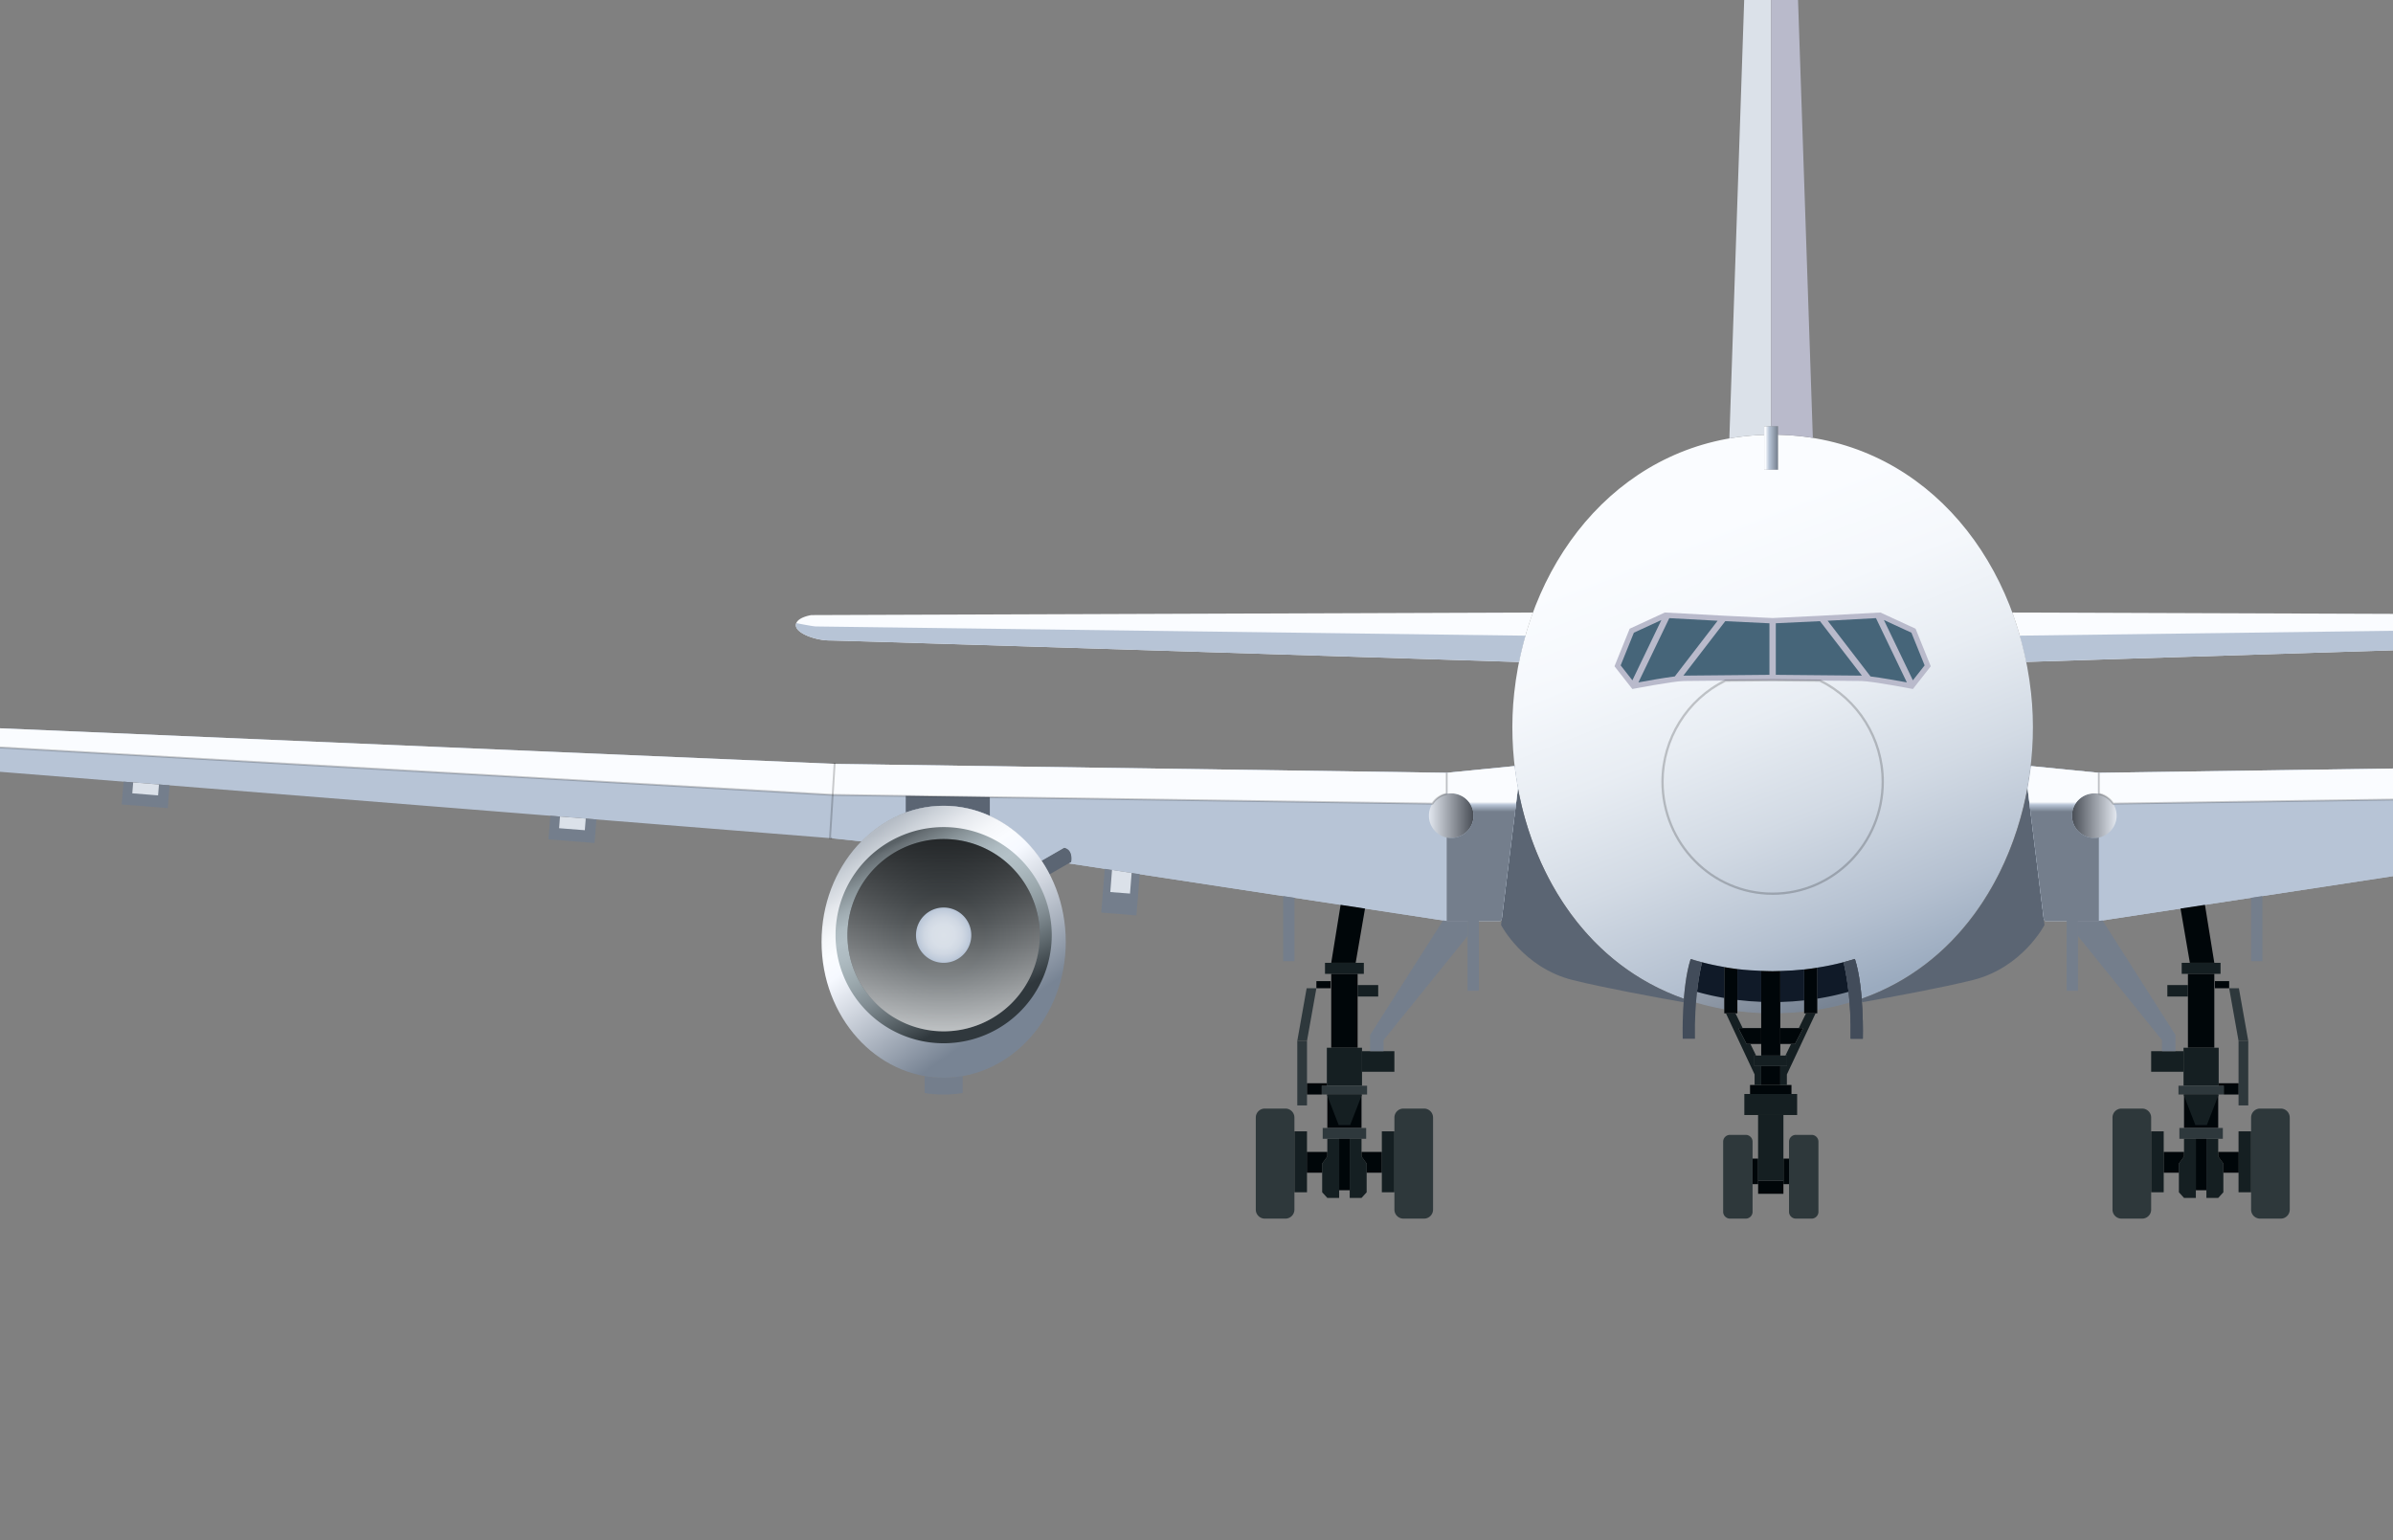 <svg xmlns="http://www.w3.org/2000/svg" xmlns:xlink="http://www.w3.org/1999/xlink" viewBox="0 0 3239 2085"><rect x="0" y="0" width="3239" height="2085" fill="#808080" stroke="none"/><defs><style>.cls-1{isolation:isolate;}.cls-2{fill:url(#linear-gradient);}.cls-3{fill:url(#linear-gradient-2);}.cls-4{fill:url(#linear-gradient-3);}.cls-5{fill:url(#linear-gradient-4);}.cls-6{fill:url(#linear-gradient-5);}.cls-7{fill:url(#linear-gradient-6);}.cls-13,.cls-8{fill:#b9bacb;}.cls-24,.cls-27,.cls-29,.cls-8,.cls-9{mix-blend-mode:multiply;}.cls-9{opacity:0.2;}.cls-10{fill:#fafcff;}.cls-11{fill:#b7c4d6;}.cls-12{fill:#dbe1e9;}.cls-14{fill:#101a28;}.cls-15{fill:#424c5a;}.cls-16{fill:#2e383b;}.cls-17{fill:#000609;}.cls-18{fill:#151f22;}.cls-19{fill:#5b6573;}.cls-20{fill:#747e8c;}.cls-21{fill:url(#linear-gradient-7);}.cls-22{fill:url(#linear-gradient-8);}.cls-23{fill:url(#radial-gradient);}.cls-24,.cls-27,.cls-29{opacity:0.6;}.cls-24{fill:url(#_2);}.cls-25{fill:url(#radial-gradient-2);}.cls-26{fill:#2e383c;}.cls-27{fill:url(#_2-2);}.cls-28{fill:url(#linear-gradient-9);}.cls-29{fill:url(#_2-3);}.cls-30{fill:url(#linear-gradient-10);}.cls-31{fill:#466579;}</style><linearGradient id="linear-gradient" x1="2387.86" y1="606.41" x2="2406.66" y2="606.41" gradientUnits="userSpaceOnUse"><stop offset="0.1" stop-color="#fafcff"/><stop offset="0.23" stop-color="#d6dee9"/><stop offset="0.36" stop-color="#b7c4d6"/><stop offset="1" stop-color="#747e8c"/></linearGradient><linearGradient id="linear-gradient-2" x1="2209.87" y1="649.18" x2="2486.16" y2="1356.88" gradientUnits="userSpaceOnUse"><stop offset="0.13" stop-color="#fafcff"/><stop offset="0.27" stop-color="#f5f8fb"/><stop offset="0.43" stop-color="#e8ecf0"/><stop offset="0.59" stop-color="#d2d7de"/><stop offset="0.76" stop-color="#b3bbc5"/><stop offset="0.92" stop-color="#8c96a4"/><stop offset="1" stop-color="#788494"/></linearGradient><linearGradient id="linear-gradient-3" x1="2112.36" y1="687.39" x2="2388.6" y2="1394.96" xlink:href="#linear-gradient-2"/><linearGradient id="linear-gradient-4" x1="2069.16" y1="704.12" x2="2345.45" y2="1411.83" xlink:href="#linear-gradient-2"/><linearGradient id="linear-gradient-5" x1="2162.56" y1="667.55" x2="2438.88" y2="1375.34" xlink:href="#linear-gradient-2"/><linearGradient id="linear-gradient-6" x1="2260.52" y1="629.42" x2="2536.8" y2="1337.11" gradientUnits="userSpaceOnUse"><stop offset="0.13" stop-color="#fafcff"/><stop offset="0.3" stop-color="#f5f8fc"/><stop offset="0.48" stop-color="#e8edf3"/><stop offset="0.67" stop-color="#d2dae4"/><stop offset="0.87" stop-color="#b4c0d0"/><stop offset="1" stop-color="#9babbf"/></linearGradient><linearGradient id="linear-gradient-7" x1="1173.12" y1="1126.08" x2="1385.8" y2="1429.9" gradientUnits="userSpaceOnUse"><stop offset="0.02" stop-color="#b5bcc5"/><stop offset="0.08" stop-color="#cbd1d8"/><stop offset="0.16" stop-color="#e5e8ed"/><stop offset="0.24" stop-color="#f5f7fa"/><stop offset="0.3" stop-color="#fafcff"/><stop offset="0.37" stop-color="#f6f9ff"/><stop offset="0.84" stop-color="#788494"/></linearGradient><linearGradient id="linear-gradient-8" x1="1208.12" y1="1134.67" x2="1353.03" y2="1409.81" gradientUnits="userSpaceOnUse"><stop offset="0.02" stop-color="#596166"/><stop offset="0.04" stop-color="#676f74"/><stop offset="0.12" stop-color="#889398"/><stop offset="0.19" stop-color="#a0acb2"/><stop offset="0.25" stop-color="#afbcc2"/><stop offset="0.3" stop-color="#b4c1c7"/><stop offset="0.37" stop-color="#aebbc1"/><stop offset="0.47" stop-color="#9daaaf"/><stop offset="0.59" stop-color="#828d93"/><stop offset="0.71" stop-color="#5c666b"/><stop offset="0.84" stop-color="#30383d"/></linearGradient><radialGradient id="radial-gradient" cx="1277.25" cy="1265.91" r="153.88" gradientUnits="userSpaceOnUse"><stop offset="0.36" stop-color="#273238"/><stop offset="0.85" stop-color="#596166"/></radialGradient><linearGradient id="_2" x1="1277.25" y1="1393.01" x2="1277.25" y2="1134.2" gradientUnits="userSpaceOnUse"><stop offset="0" stop-color="#fff"/><stop offset="1"/></linearGradient><radialGradient id="radial-gradient-2" cx="1277.25" cy="1265.91" r="37.42" gradientUnits="userSpaceOnUse"><stop offset="0" stop-color="#dbe1e9"/><stop offset="0.41" stop-color="#d8dfe8"/><stop offset="0.67" stop-color="#d0d8e3"/><stop offset="0.9" stop-color="#c1ccdb"/><stop offset="1" stop-color="#b7c4d6"/></radialGradient><linearGradient id="_2-2" x1="1934.09" y1="1104.11" x2="1994.51" y2="1104.11" xlink:href="#_2"/><linearGradient id="linear-gradient-9" x1="2006.39" y1="1084.13" x2="2006.39" y2="1098.81" xlink:href="#linear-gradient"/><linearGradient id="_2-3" x1="5095.84" y1="1104.11" x2="5156.27" y2="1104.11" gradientTransform="matrix(-1, 0, 0, 1, 7960.76, 0)" xlink:href="#_2"/><linearGradient id="linear-gradient-10" x1="5168.14" y1="1084.13" x2="5168.14" y2="1098.81" gradientTransform="matrix(-1, 0, 0, 1, 7960.76, 0)" xlink:href="#linear-gradient"/></defs><g class="cls-1"><g id="Plane_4" data-name="Plane 4"><rect class="cls-2" x="2387.86" y="576.9" width="18.8" height="59.02"/><path class="cls-3" d="M2459.69,1366.94a342.38,342.38,0,0,0,43.74-9.88c-2.13-26.82-6-45.7-8.1-54.55a352.63,352.63,0,0,1-35.64,7.34Z"/><path class="cls-4" d="M2351.58,1368.73c10.46,1.31,21.2,2.23,32.26,2.66V1314.2c-11-.4-21.8-1.15-32.26-2.41Z"/><path class="cls-5" d="M2333.86,1309.05c-10.33-1.79-20.42-3.84-30.18-6.44-2.11,8.89-6,27.79-8.09,54.57a347.47,347.47,0,0,0,38.27,8.94Z"/><path class="cls-6" d="M2442,1312.25q-15.7,1.71-32.26,2.11v57.17q16.57-.45,32.26-2.15Z"/><path class="cls-7" d="M2749.12,938.17c-20.79-190.72-153.2-345.67-342.46-349.62v47.37h-18.8V588.67c-187.07,6.06-317.71,160.16-338.35,349.5-17.37,159.3,55.7,352.45,229.66,413.76,1.47-18.47,4.19-38.31,9.19-53.77,33.38,10.67,70.36,16.52,111,16.52s77.84-5.89,111.31-16.64c5,15.46,7.75,35.28,9.2,53.75C2693.52,1290.33,2766.48,1097.35,2749.12,938.17Z"/><path class="cls-8" d="M2399.32,920.75s-105.75.83-120.46,1.11-69.43,10.83-69.43,10.83l-24.16-30.81,20.55-50.82,47.59-21.95,80.39,4.36,65.52,3.15,65.52-3.15,80.38-4.36,47.59,21.95,20.56,50.82-24.17,30.81s-54.7-10.55-69.41-10.83S2399.32,920.75,2399.32,920.75Z"/><g class="cls-9"><path d="M2399.32,1211.31c-83,0-150.59-68.74-150.59-153.26,0-58.42,33.76-112.65,86-138.16l.67-.17,63.91-.52,64.61.69c52.24,25.51,86,79.74,86,138.16C2549.92,1142.57,2482.36,1211.31,2399.32,1211.31Zm-63.55-288.49c-51,25.06-83.95,78.1-83.95,135.23,0,82.81,66.17,150.18,147.5,150.18s147.49-67.37,147.49-150.18c0-57.13-32.92-110.17-83.94-135.23l-63.56-.54Z"/></g><path class="cls-10" d="M3698.66,832.61l-975-3.48A452,452,0,0,1,2742.53,896c138.73-4.43,913.51-29.1,931.12-29.1,19.35,0,46-9.68,46-20.51S3698.66,832.61,3698.66,832.61Z"/><path class="cls-11" d="M2733.85,860.44q5,17.5,8.68,35.6c138.73-4.43,913.51-29.1,931.12-29.1,19.35,0,46-9.68,46-20.51a7.76,7.76,0,0,0-.63-3c-22.83,4.52-26.47,4.52-26.47,4.52Z"/><path class="cls-12" d="M2387.86,576.9h9.41V-617l-16.05,13.79L2340.74,593.46a337.81,337.81,0,0,1,47.12-4.79Z"/><path class="cls-13" d="M2406.66,576.9v11.62a342.31,342.31,0,0,1,47.08,4.18L2413.3-603.21l-16-13.79V576.9Z"/><path class="cls-10" d="M2075,829.13l-976.74,3.48s-21,3-21,13.82,26.69,20.51,46,20.51c17.69,0,799.11,24.89,932.87,29.18A447,447,0,0,1,2075,829.13Z"/><path class="cls-11" d="M2064.77,860.46,1104.32,848s-3.66,0-26.49-4.52a7.75,7.75,0,0,0-.62,3c0,10.83,26.69,20.51,46,20.51,17.69,0,799.11,24.89,932.87,29.18C2058.51,884,2061.44,872.13,2064.77,860.46Z"/><path class="cls-14" d="M2351.58,1353.62c10.46,1.29,21.24,2.09,32.26,2.52V1314.2c-11-.43-21.8-1.15-32.26-2.43Z"/><path class="cls-14" d="M2459.69,1351.83a349.84,349.84,0,0,0,42.37-9.28,338.26,338.26,0,0,0-6.73-40.08,355.41,355.41,0,0,1-35.64,7.36Z"/><path class="cls-14" d="M2333.86,1309c-10.3-1.79-20.42-3.85-30.16-6.47a342.64,342.64,0,0,0-6.73,40.11,348.83,348.83,0,0,0,36.89,8.28Z"/><path class="cls-14" d="M2442,1312.25q-15.69,1.71-32.26,2.11v42q16.57-.43,32.26-2.17Z"/><path class="cls-15" d="M2495.3,1302.43c3.24,13.46,10.63,50.43,9.52,103.61h16.59s2-68.48-10.78-108C2505.64,1299.65,2500.46,1301,2495.3,1302.43Z"/><path class="cls-16" d="M2461.33,1640.32a9.29,9.29,0,0,1-9.24,9.26h-21.34a9.28,9.28,0,0,1-9.25-9.26v-94.89a9.27,9.27,0,0,1,9.25-9.23h21.34a9.28,9.28,0,0,1,9.24,9.23Z"/><rect class="cls-17" x="2379.68" y="1598.26" width="34.23" height="17.73"/><rect class="cls-17" x="2413.99" y="1568.34" width="7.51" height="34.57"/><path class="cls-16" d="M2332.34,1640.32a9.28,9.28,0,0,0,9.23,9.26h21.36a9.27,9.27,0,0,0,9.24-9.26v-94.89a9.27,9.27,0,0,0-9.24-9.23h-21.36a9.27,9.27,0,0,0-9.23,9.23Z"/><rect class="cls-17" x="2372.17" y="1568.34" width="7.51" height="34.57"/><rect class="cls-18" x="2379.62" y="1509.35" width="34.29" height="88.91"/><rect class="cls-18" x="2361.01" y="1480.88" width="71.49" height="28.47"/><rect class="cls-17" x="2368.73" y="1468.67" width="56.07" height="12.21"/><rect class="cls-17" x="2383.84" y="1443.09" width="25.85" height="25.58"/><rect class="cls-18" x="2374.68" y="1428.84" width="44.16" height="14.25"/><polygon class="cls-17" points="2429.55 1413.14 2409.69 1413.14 2409.69 1391.65 2440.67 1391.65 2429.55 1413.14"/><polygon class="cls-18" points="2444.51 1371.69 2434.76 1391.65 2440.67 1391.65 2429.55 1413.14 2424.28 1413.14 2416.63 1428.84 2418.84 1428.84 2418.84 1443.09 2409.69 1443.09 2409.69 1468.67 2418.61 1468.67 2418.61 1454.4 2457.44 1371.69 2444.51 1371.69"/><polygon class="cls-17" points="2363.99 1413.14 2383.84 1413.14 2383.84 1391.65 2352.86 1391.65 2363.99 1413.14"/><polygon class="cls-18" points="2349.04 1371.69 2358.77 1391.65 2352.86 1391.65 2363.99 1413.14 2369.25 1413.14 2376.88 1428.84 2374.7 1428.84 2374.7 1443.09 2383.84 1443.09 2383.84 1468.67 2374.9 1468.67 2374.9 1454.4 2336.1 1371.69 2349.04 1371.69"/><path class="cls-17" d="M2333.86,1309.15v62.54h17.72v-59.86C2345.56,1311.1,2339.7,1310.15,2333.86,1309.15Z"/><path class="cls-17" d="M2442,1312.33v59.36h17.74v-61.78C2453.85,1310.84,2448,1311.68,2442,1312.33Z"/><path class="cls-17" d="M2399.32,1314.68c-5.24,0-10.35-.26-15.48-.44v114.6h25.85V1314.4C2406.22,1314.48,2402.85,1314.68,2399.32,1314.68Z"/><path class="cls-15" d="M2303.71,1302.53c-5.18-1.37-10.35-2.76-15.35-4.37-12.79,39.54-10.74,107.88-10.74,107.88h16.57C2293.14,1353,2300.47,1316.07,2303.71,1302.53Z"/><path class="cls-19" d="M2279.17,1352c-128.53-45.28-202-162.52-224.57-285l-22.91,185.08s30,58,97.33,74.64c40.88,10.12,105.4,22.11,149.79,30C2278.92,1355.13,2279,1353.54,2279.17,1352Z"/><path class="cls-11" d="M2054.61,1067l-21.93,177.37-1.82,2.33H1958l-511.5-78,3.33-1.87s3.36-16.21-9.33-19.14l-29.59,17.06-1.53-.16c-30.18-44.75-78-73.81-132.13-73.81-42.86,0-81.8,18.34-111.2,48.18l-39.87-4.21-2.73-.24L-825.67,978.77s-46.05-4-46.05-17.41S-839,950.05-839,950.05L1129.69,1034l1.21.08,827.26,12,91.92-9.1C2051.27,1047,2052.83,1057.05,2054.61,1067Z"/><path class="cls-11" d="M2054.61,1067l-21.93,177.37-1.82,2.33H1958l-511.5-78,3.33-1.87s3.36-16.21-9.33-19.14l-29.59,17.06-1.53-.16c-30.18-44.75-78-73.81-132.13-73.81-42.86,0-81.8,18.34-111.2,48.18l-39.87-4.21-2.73-.24,6.24-100.5,1.21.08,827.26,12,91.92-9.1C2051.27,1047,2052.83,1057.05,2054.61,1067Z"/><path class="cls-10" d="M-839,950.08l1969.91,84,827.33,12v28.46a30.07,30.07,0,0,0-19.29,13.35L1127.43,1076l-1999-113.86c0-.24-.15-.46-.15-.72C-871.71,948.08-839,950.08-839,950.08Z"/><polygon class="cls-20" points="742.35 1136.19 804.76 1141.16 807.34 1109.27 792.84 1108.06 757.95 1105.32 744.92 1104.29 742.35 1136.19"/><polygon class="cls-12" points="756.77 1121.1 791.56 1123.83 792.84 1108.06 757.95 1105.32 756.77 1121.1"/><polygon class="cls-20" points="1490.58 1235.3 1538.23 1239.16 1542.62 1183.34 1531.71 1181.71 1505.15 1177.58 1495.28 1176.14 1490.58 1235.3"/><polygon class="cls-12" points="1502.83 1207.53 1529.49 1209.58 1531.71 1181.71 1505.15 1177.58 1502.83 1207.53"/><polygon class="cls-20" points="164.75 1088.94 227.16 1093.93 229.56 1063.06 215.16 1061.93 180.26 1059.1 167.24 1058.07 164.75 1088.94"/><polygon class="cls-12" points="179.06 1073.87 213.95 1076.68 215.16 1061.93 180.26 1059.1 179.06 1073.87"/><path class="cls-19" d="M1277.25,1090.77a149.2,149.2,0,0,0-51.3,9.15v-22.47l113.81,1.67v25.38A150.11,150.11,0,0,0,1277.25,1090.77Z"/><path class="cls-19" d="M1409.85,1165.33l30.65-17.65c12.65,2.9,9.33,19.07,9.33,19.07l-29.2,16.81A182.69,182.69,0,0,0,1409.85,1165.33Z"/><path class="cls-20" d="M1277.25,1458.88a149,149,0,0,0,25.72-2.45v23.13a164,164,0,0,1-51.45,0v-23.13A148.88,148.88,0,0,0,1277.25,1458.88Z"/><path class="cls-21" d="M1112,1274.84c0-101.66,74-184.07,165.28-184.07s165.26,82.41,165.26,184.07-74,184-165.26,184S1112,1376.48,1112,1274.84Z"/><path class="cls-22" d="M1130.94,1265.92a146.31,146.31,0,1,1,146.31,146.3A146.32,146.32,0,0,1,1130.94,1265.92Z"/><path class="cls-23" d="M1147.1,1265.92a130.15,130.15,0,1,1,130.15,130.14A130.16,130.16,0,0,1,1147.1,1265.92Z"/><path class="cls-24" d="M1147.1,1265.92a130.15,130.15,0,1,1,130.15,130.14A130.16,130.16,0,0,1,1147.1,1265.92Z"/><path class="cls-25" d="M1239.83,1265.92a37.42,37.42,0,1,1,37.42,37.41A37.42,37.42,0,0,1,1239.83,1265.92Z"/><rect class="cls-17" x="1796.58" y="1481.59" width="46.27" height="45.29"/><path class="cls-16" d="M1699.76,1637.42a12.18,12.18,0,0,0,12.13,12.16h28a12.18,12.18,0,0,0,12.14-12.16V1512.77a12.17,12.17,0,0,0-12.14-12.15h-28a12.17,12.17,0,0,0-12.13,12.15Z"/><rect class="cls-18" x="1752.08" y="1531.43" width="16.98" height="82.49"/><polygon class="cls-18" points="1796.56 1541.51 1812.58 1541.51 1812.58 1621.56 1796.56 1621.56 1789.6 1613.92 1789.6 1575.1 1796.56 1565.52 1796.56 1541.51"/><polygon class="cls-17" points="1796.56 1559.26 1796.56 1565.52 1789.6 1575.1 1789.6 1587.48 1768.86 1587.48 1768.86 1559.26 1796.56 1559.26"/><path class="cls-16" d="M1939.68,1637.42a12.19,12.19,0,0,1-12.14,12.16h-28a12.19,12.19,0,0,1-12.15-12.16V1512.77a12.18,12.18,0,0,1,12.15-12.15h28a12.18,12.18,0,0,1,12.14,12.15Z"/><rect class="cls-18" x="1870.36" y="1531.43" width="16.98" height="82.49"/><rect class="cls-26" x="1790.32" y="1526.88" width="58.82" height="14.63"/><rect class="cls-18" x="1793.42" y="1303.33" width="52.59" height="14.93"/><rect class="cls-17" x="1801.86" y="1318.27" width="35.72" height="100.01"/><rect class="cls-18" x="1795.94" y="1418.27" width="47.58" height="51.44"/><rect class="cls-26" x="1789.04" y="1469.71" width="61.35" height="11.88"/><polygon class="cls-18" points="1811.94 1522.91 1827.51 1522.91 1843.52 1481.59 1795.94 1481.59 1811.94 1522.91"/><rect class="cls-17" x="1812.58" y="1541.51" width="14.28" height="69.65"/><rect class="cls-18" x="1843.52" y="1422.93" width="43.83" height="27.87"/><rect class="cls-18" x="1837.58" y="1333.43" width="27.86" height="15.53"/><rect class="cls-17" x="1781.78" y="1328.09" width="19.32" height="9.64"/><rect class="cls-26" x="1755.92" y="1409" width="13.15" height="87.34"/><polygon class="cls-26" points="1755.91 1409 1769.06 1409 1781.78 1337.72 1768.6 1337.72 1755.91 1409"/><rect class="cls-20" x="1986.38" y="1245.98" width="15.29" height="95.23"/><polygon class="cls-18" points="1842.88 1541.51 1826.86 1541.51 1826.86 1621.56 1842.88 1621.56 1849.82 1613.92 1849.82 1575.1 1842.88 1565.52 1842.88 1541.51"/><polygon class="cls-17" points="1849.82 1575.1 1842.88 1565.52 1842.88 1559.26 1870.36 1559.26 1870.36 1587.48 1849.82 1587.48 1849.82 1575.1"/><polygon class="cls-17" points="1795.94 1466.33 1795.94 1469.71 1789.04 1469.71 1789.04 1481.59 1769.06 1481.59 1769.06 1466.33 1795.94 1466.33"/><polygon class="cls-20" points="1957.97 1246.7 1986.38 1246.7 1986.38 1267.17 1872.71 1407.94 1872.71 1422.93 1854.49 1422.93 1854.49 1400.95 1953.17 1245.98 1957.97 1246.7"/><polygon class="cls-17" points="1847.58 1229.87 1834.95 1303.33 1801.86 1303.33 1814.55 1224.83 1847.58 1229.87"/><polygon class="cls-20" points="1752.08 1215.3 1752.08 1301.06 1736.81 1301.06 1736.81 1212.96 1752.08 1215.3"/><path class="cls-27" d="M1934.09,1104.11a30.21,30.21,0,1,0,30.23-30.21A30.21,30.21,0,0,0,1934.09,1104.11Z"/><path class="cls-28" d="M2054.61,1067l-21.93,177.37-1.82,2.33h-72.7v-113a27.64,27.64,0,0,0,6.18.6,30.17,30.17,0,1,0,0-60.34,27.64,27.64,0,0,0-6.18.6v-28.47l91.92-9.1C2051.27,1047,2052.83,1057.05,2054.61,1067Z"/><g class="cls-9"><polygon points="1126.06 1136.01 1122.09 1135.65 1122.15 1134.4 1128.48 1032.6 1130.99 1032.77 1130.9 1034.06 1130.98 1034.06 1124.8 1133.31 1126.3 1133.45 1126.06 1136.01"/></g><g class="cls-9"><path d="M1939.59,1089.16h-.71l-811.47-11.87L-872.76,963.37l-.09-1.13a2.73,2.73,0,0,1-.15-.82h1.48l0-.57,1999,113.87,810.72,11.84a31.65,31.65,0,0,1,18.68-13.07v-27.43h2.57v29.49l-1,.23a29,29,0,0,0-18.46,12.77Z"/></g><path class="cls-15" d="M2495.3,1302.53c5.17-1.37,10.34-2.76,15.34-4.37,12.79,39.54,10.76,107.88,10.76,107.88h-16.58C2505.87,1353,2498.54,1316.07,2495.3,1302.53Z"/><path class="cls-19" d="M2519.83,1352c128.53-45.28,202-162.52,224.58-285l22.9,185.08s-30,58-97.32,74.64c-40.89,10.12-105.4,22.11-149.8,30C2520.09,1355.13,2520,1353.54,2519.83,1352Z"/><path class="cls-11" d="M2744.39,1067l21.94,177.37,1.83,2.33H2841l511.51-78-3.33-1.87s-3.36-16.21,9.34-19.14l29.58,17.06,1.53-.16c30.19-44.75,78-73.81,132.12-73.81,42.87,0,81.8,18.34,111.21,48.18l39.87-4.21,2.73-.24L5624.67,978.77s46.05-4,46.05-17.41-32.67-11.31-32.67-11.31L3669.32,1034l-1.22.08-827.25,12-91.92-9.1C2747.74,1047,2746.18,1057.05,2744.39,1067Z"/><path class="cls-11" d="M2744.39,1067l21.94,177.37,1.83,2.33H2841l511.51-78-3.33-1.87s-3.36-16.21,9.34-19.14l29.58,17.06,1.53-.16c30.19-44.75,78-73.81,132.12-73.81,42.87,0,81.8,18.34,111.21,48.18l39.87-4.21,2.73-.24-6.24-100.5-1.22.08-827.25,12-91.92-9.1C2747.74,1047,2746.18,1057.05,2744.39,1067Z"/><path class="cls-10" d="M5638.05,950.08l-1969.91,84-827.32,12v28.46a30.1,30.1,0,0,1,19.28,13.35L3671.58,1076l1999-113.86c0-.24.15-.46.15-.72C5670.72,948.08,5638.05,950.08,5638.05,950.08Z"/><rect class="cls-17" x="2956.16" y="1481.59" width="46.27" height="45.29"/><path class="cls-16" d="M3099.25,1637.42a12.18,12.18,0,0,1-12.14,12.16h-28.05a12.17,12.17,0,0,1-12.13-12.16V1512.77a12.17,12.17,0,0,1,12.13-12.15h28.05a12.17,12.17,0,0,1,12.14,12.15Z"/><rect class="cls-18" x="3029.94" y="1531.43" width="16.98" height="82.49"/><polygon class="cls-18" points="3002.44 1541.51 2986.43 1541.51 2986.43 1621.56 3002.44 1621.56 3009.41 1613.92 3009.41 1575.1 3002.44 1565.52 3002.44 1541.51"/><polygon class="cls-17" points="3002.44 1559.26 3002.44 1565.52 3009.41 1575.1 3009.41 1587.48 3030.16 1587.48 3030.16 1559.26 3002.44 1559.26"/><path class="cls-16" d="M2859.33,1637.42a12.18,12.18,0,0,0,12.13,12.16h28.05a12.19,12.19,0,0,0,12.15-12.16V1512.77a12.18,12.18,0,0,0-12.15-12.15h-28.05a12.17,12.17,0,0,0-12.13,12.15Z"/><rect class="cls-18" x="2911.66" y="1531.43" width="16.98" height="82.49"/><rect class="cls-26" x="2949.87" y="1526.88" width="58.82" height="14.63"/><rect class="cls-18" x="2952.99" y="1303.33" width="52.59" height="14.93"/><rect class="cls-17" x="2961.43" y="1318.27" width="35.72" height="100.01"/><rect class="cls-18" x="2955.49" y="1418.27" width="47.58" height="51.44"/><rect class="cls-26" x="2948.62" y="1469.71" width="61.35" height="11.88"/><polygon class="cls-18" points="2987.07 1522.91 2971.49 1522.91 2955.49 1481.59 3003.07 1481.59 2987.07 1522.91"/><rect class="cls-17" x="2972.15" y="1541.51" width="14.28" height="69.65"/><rect class="cls-18" x="2911.66" y="1422.93" width="43.83" height="27.87"/><rect class="cls-18" x="2933.58" y="1333.43" width="27.84" height="15.53"/><rect class="cls-17" x="2997.91" y="1328.09" width="19.32" height="9.64"/><rect class="cls-26" x="3029.94" y="1409" width="13.16" height="87.34"/><polygon class="cls-26" points="3043.1 1409 3029.94 1409 3017.23 1337.72 3030.4 1337.72 3043.1 1409"/><rect class="cls-20" x="2797.34" y="1245.98" width="15.3" height="95.23"/><polygon class="cls-18" points="2956.13 1541.51 2972.15 1541.51 2972.15 1621.56 2956.13 1621.56 2949.18 1613.92 2949.18 1575.1 2956.13 1565.52 2956.13 1541.51"/><polygon class="cls-17" points="2949.18 1575.1 2956.13 1565.52 2956.13 1559.26 2928.65 1559.26 2928.65 1587.48 2949.18 1587.48 2949.18 1575.1"/><polygon class="cls-17" points="3003.07 1466.33 3003.07 1469.71 3009.97 1469.71 3009.97 1481.59 3029.94 1481.59 3029.94 1466.33 3003.07 1466.33"/><polygon class="cls-20" points="2841.03 1246.7 2812.64 1246.7 2812.64 1267.17 2926.3 1407.94 2926.3 1422.93 2944.52 1422.93 2944.52 1400.95 2845.84 1245.98 2841.03 1246.7"/><polygon class="cls-17" points="2951.43 1229.87 2964.06 1303.33 2997.15 1303.33 2984.46 1224.83 2951.43 1229.87"/><polygon class="cls-20" points="3046.93 1215.3 3046.93 1301.06 3062.2 1301.06 3062.2 1212.96 3046.93 1215.3"/><path class="cls-29" d="M2864.92,1104.11a30.22,30.22,0,1,1-30.22-30.21A30.21,30.21,0,0,1,2864.92,1104.11Z"/><path class="cls-30" d="M2744.39,1067l21.94,177.37,1.83,2.33h72.69v-113a27.7,27.7,0,0,1-6.18.6,30.17,30.17,0,1,1,0-60.34,27.7,27.7,0,0,1,6.18.6v-28.47l-91.92-9.1C2747.74,1047,2746.18,1057.05,2744.39,1067Z"/><g class="cls-9"><path d="M2859.41,1089.16h.72l811.46-11.87L5671.76,963.37l.09-1.13a2.45,2.45,0,0,0,.15-.82h-1.47l0-.57-1999,113.87-810.72,11.84a31.59,31.59,0,0,0-18.68-13.07v-27.43h-2.57v29.49l1,.23a29,29,0,0,1,18.45,12.77Z"/></g><path class="cls-31" d="M2531.79,915.65c14.95,1.88,36.72,5.76,49.2,8.07l-41.81-87-65.38,3.56Z"/><path class="cls-31" d="M2266.89,915.64l57.94-75.34-65.38-3.56-41.81,87C2230.14,921.41,2252,917.51,2266.89,915.64Z"/><polygon class="cls-31" points="2589.15 920.93 2605.04 900.69 2587.15 856.46 2549.92 839.29 2589.15 920.93"/><path class="cls-31" d="M2463.41,840.84l-59.8,2.83v69.81c19.76.17,103.4.85,116.3,1.09h.25Z"/><polygon class="cls-31" points="2248.73 839.29 2211.5 856.46 2193.61 900.69 2209.49 920.93 2248.73 839.29"/><path class="cls-31" d="M2395,843.72l-59.8-2.88-56.71,73.73h.18c12.91-.24,96.33-.92,116.33-1.09Z"/></g></g></svg>
